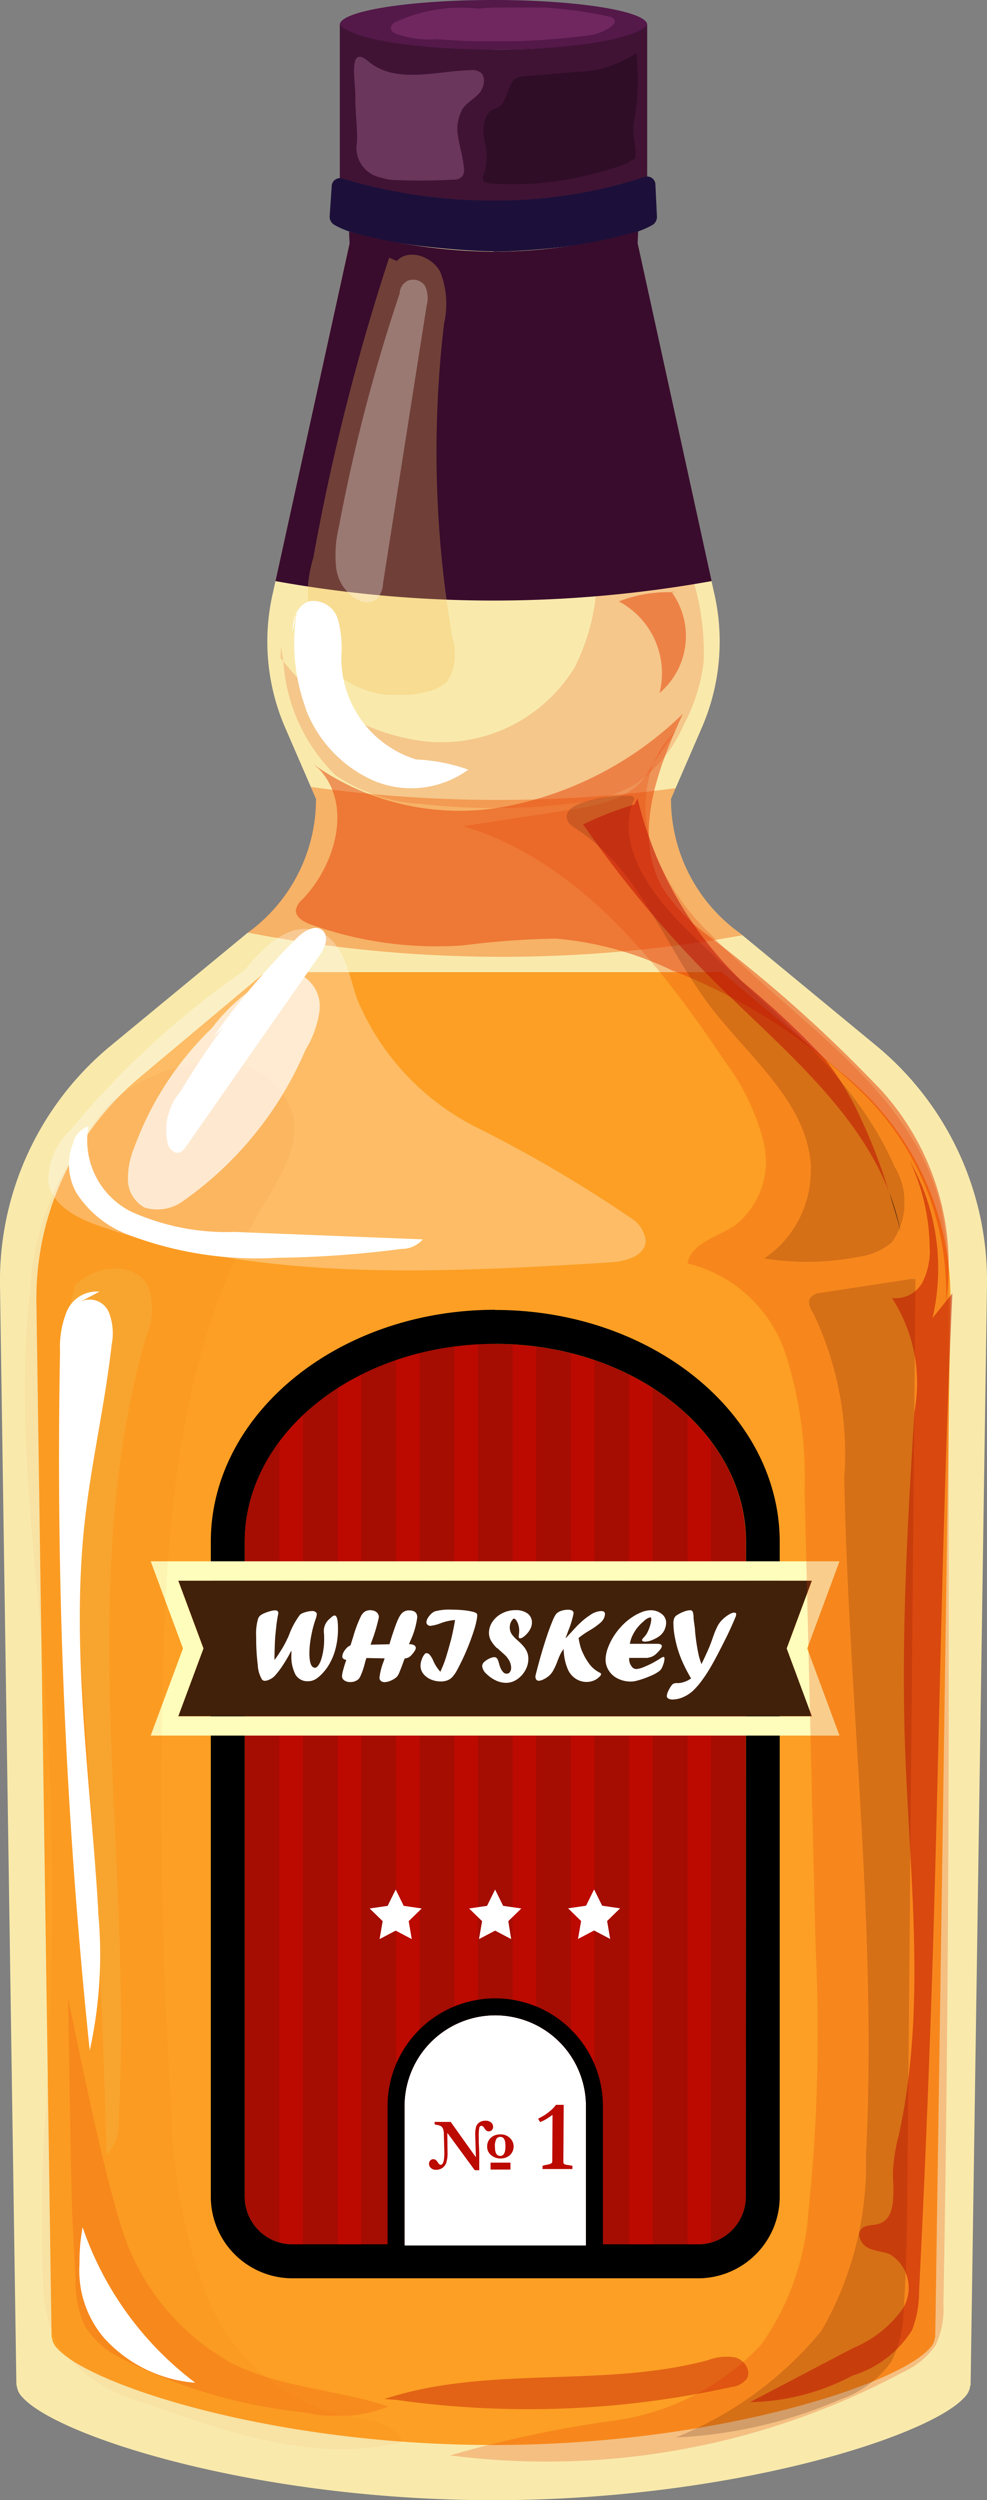<svg xmlns="http://www.w3.org/2000/svg" xmlns:xlink="http://www.w3.org/1999/xlink" width="29.127" height="73.708" viewBox="0 0 29.127 73.708">
  <rect x="0" y="0" width="29.127" height="73.708" fill="#808080" stroke="none"/>
  <defs>
    <clipPath id="clip-path">
      <rect id="Rectangle_1090" data-name="Rectangle 1090" width="6.608" height="0.993" transform="translate(11.534 28.261)" fill="none"/>
    </clipPath>
    <clipPath id="clip-path-2">
      <rect id="Rectangle_1091" data-name="Rectangle 1091" width="4.59" height="3.865" transform="translate(14.248 29.608)" fill="none"/>
    </clipPath>
    <clipPath id="clip-path-3">
      <rect id="Rectangle_1092" data-name="Rectangle 1092" width="14.599" height="5.01" transform="translate(7.312 51.238)" fill="none"/>
    </clipPath>
    <clipPath id="clip-path-4">
      <rect id="Rectangle_1093" data-name="Rectangle 1093" width="0.084" height="0.436" transform="translate(8.277 47.099)" fill="none"/>
    </clipPath>
    <clipPath id="clip-path-5">
      <rect id="Rectangle_1094" data-name="Rectangle 1094" width="12.42" height="16.466" transform="translate(8.361 35.397)" fill="none"/>
    </clipPath>
    <clipPath id="clip-path-6">
      <rect id="Rectangle_1095" data-name="Rectangle 1095" width="1.027" height="23.606" transform="translate(7.221 70.54)" fill="none"/>
    </clipPath>
    <clipPath id="clip-path-7">
      <rect id="Rectangle_1096" data-name="Rectangle 1096" width="1.027" height="25.247" transform="translate(8.941 68.958)" fill="none"/>
    </clipPath>
    <clipPath id="clip-path-8">
      <rect id="Rectangle_1097" data-name="Rectangle 1097" width="1.027" height="26.071" transform="translate(10.661 68.134)" fill="none"/>
    </clipPath>
    <clipPath id="clip-path-9">
      <rect id="Rectangle_1098" data-name="Rectangle 1098" width="1.027" height="26.465" transform="translate(12.382 67.74)" fill="none"/>
    </clipPath>
    <clipPath id="clip-path-10">
      <rect id="Rectangle_1099" data-name="Rectangle 1099" width="1.027" height="26.55" transform="translate(14.102 67.655)" fill="none"/>
    </clipPath>
    <clipPath id="clip-path-11">
      <rect id="Rectangle_1100" data-name="Rectangle 1100" width="1.027" height="26.465" transform="translate(15.822 67.74)" fill="none"/>
    </clipPath>
    <clipPath id="clip-path-12">
      <rect id="Rectangle_1101" data-name="Rectangle 1101" width="1.027" height="26.071" transform="translate(17.542 68.134)" fill="none"/>
    </clipPath>
    <clipPath id="clip-path-13">
      <rect id="Rectangle_1102" data-name="Rectangle 1102" width="1.027" height="25.246" transform="translate(19.263 68.959)" fill="none"/>
    </clipPath>
    <clipPath id="clip-path-14">
      <rect id="Rectangle_1103" data-name="Rectangle 1103" width="1.027" height="23.606" transform="translate(20.983 70.541)" fill="none"/>
    </clipPath>
    <clipPath id="clip-path-15">
      <rect id="Rectangle_1104" data-name="Rectangle 1104" width="4.332" height="12.975" transform="translate(9.087 35.548)" fill="none"/>
    </clipPath>
    <clipPath id="clip-path-16">
      <rect id="Rectangle_1105" data-name="Rectangle 1105" width="2.727" height="9.511" transform="translate(9.893 36.285)" fill="none"/>
    </clipPath>
    <clipPath id="clip-path-17">
      <rect id="Rectangle_1106" data-name="Rectangle 1106" width="19.309" height="17.37" transform="translate(8.732 49.085)" fill="none"/>
    </clipPath>
    <clipPath id="clip-path-18">
      <rect id="Rectangle_1107" data-name="Rectangle 1107" width="17.642" height="10.069" transform="translate(1.415 55.425)" fill="none"/>
    </clipPath>
    <clipPath id="clip-path-19">
      <rect id="Rectangle_1108" data-name="Rectangle 1108" width="11.161" height="40.929" transform="translate(0.732 59.32)" fill="none"/>
    </clipPath>
    <clipPath id="clip-path-20">
      <rect id="Rectangle_1109" data-name="Rectangle 1109" width="5.663" height="6.984" transform="translate(3.771 56.727)" fill="none"/>
    </clipPath>
    <clipPath id="clip-path-21">
      <rect id="Rectangle_1110" data-name="Rectangle 1110" width="0.113" height="0.295" transform="translate(2.192 65.667)" fill="none"/>
    </clipPath>
    <clipPath id="clip-path-22">
      <rect id="Rectangle_1111" data-name="Rectangle 1111" width="2.735" height="26.128" transform="translate(1.755 65.441)" fill="none"/>
    </clipPath>
    <clipPath id="clip-path-23">
      <rect id="Rectangle_1114" data-name="Rectangle 1114" width="14.72" height="51.013" transform="translate(13.281 49.606)" fill="none"/>
    </clipPath>
    <clipPath id="clip-path-24">
      <rect id="Rectangle_1112" data-name="Rectangle 1112" width="0.64" height="0.935" transform="translate(19.289 49.606)" fill="none"/>
    </clipPath>
    <clipPath id="clip-path-25">
      <rect id="Rectangle_1113" data-name="Rectangle 1113" width="14.72" height="50.077" transform="translate(13.281 50.541)" fill="none"/>
    </clipPath>
    <clipPath id="clip-path-26">
      <rect id="Rectangle_1115" data-name="Rectangle 1115" width="9.974" height="13.742" transform="translate(16.713 51.497)" fill="none"/>
    </clipPath>
    <clipPath id="clip-path-27">
      <rect id="Rectangle_1116" data-name="Rectangle 1116" width="7.076" height="34.155" transform="translate(19.939 65.747)" fill="none"/>
    </clipPath>
    <clipPath id="clip-path-28">
      <rect id="Rectangle_1117" data-name="Rectangle 1117" width="0.154" height="0.014" transform="translate(19.814 45.487)" fill="none"/>
    </clipPath>
    <clipPath id="clip-path-29">
      <rect id="Rectangle_1118" data-name="Rectangle 1118" width="1.98" height="2.973" transform="translate(18.262 45.499)" fill="none"/>
    </clipPath>
    <clipPath id="clip-path-30">
      <rect id="Rectangle_1119" data-name="Rectangle 1119" width="10.895" height="47.282" transform="translate(17.209 51.586)" fill="none"/>
    </clipPath>
    <clipPath id="clip-path-31">
      <rect id="Rectangle_1120" data-name="Rectangle 1120" width="9.456" height="12.304" transform="translate(2.01 86.954)" fill="none"/>
    </clipPath>
    <clipPath id="clip-path-32">
      <rect id="Rectangle_1121" data-name="Rectangle 1121" width="10.739" height="1.555" transform="translate(11.344 97.511)" fill="none"/>
    </clipPath>
  </defs>
  <g id="_1" data-name="1" transform="translate(0 -28.04)">
    <path id="Tracé_7053" data-name="Tracé 7053" d="M14.563,28.04c-2.505,0-4.536.328-4.536.732a.172.172,0,0,0,.06.113c.339.351,2.211.619,4.476.619s4.137-.268,4.476-.619a.172.172,0,0,0,.06-.113c0-.4-2.031-.732-4.536-.732" fill="#541849"/>
    <path id="Tracé_7054" data-name="Tracé 7054" d="M29.126,65.931a8.979,8.979,0,0,0-3.266-7.062l-4.023-3.317A4.867,4.867,0,0,1,19.8,51.593l.911-2.1a6.373,6.373,0,0,0,.351-4.027L18.815,35.205h-8.5L8.065,45.467a6.38,6.38,0,0,0,.351,4.027l.911,2.1a4.867,4.867,0,0,1-2.036,3.959L3.268,58.869A8.983,8.983,0,0,0,0,65.931l.484,32.43H.493a.577.577,0,0,0,.186.37c1.05,1.142,6.857,3.017,13.884,3.017S27.4,99.873,28.448,98.731a.579.579,0,0,0,.186-.37h.009Z" fill="#f9eaac"/>
    <path id="Tracé_7055" data-name="Tracé 7055" d="M28.05,66.459a8.487,8.487,0,0,0-3.025-6.637L21.3,56.7H7.827L4.1,59.822a8.487,8.487,0,0,0-3.025,6.637l.447,30.479h.008a.544.544,0,0,0,.172.348c.973,1.073,6.351,2.836,12.86,2.836s11.886-1.763,12.859-2.836a.544.544,0,0,0,.172-.348H27.6Z" fill="#fc9f24"/>
    <path id="Tracé_7056" data-name="Tracé 7056" d="M14.563,29.5c-2.3,0-4.192-.307-4.535-.733v5.188c.343.425,2.239.751,4.535.751s4.193-.326,4.536-.751V28.771c-.343.426-2.24.733-4.536.733" fill="#401335"/>
    <path id="Tracé_7057" data-name="Tracé 7057" d="M14.564,35.458c.946,0,3.658-.188,4.7-.791a.282.282,0,0,0,.122-.26l-.044-.907a.244.244,0,0,0-.314-.246,14.05,14.05,0,0,1-4.332.7h-.256a15.388,15.388,0,0,1-4.345-.654.245.245,0,0,0-.307.243l-.058.852a.277.277,0,0,0,.108.255c.882.567,3.79.8,4.73.8" fill="#1c103a"/>
    <g id="Groupe_4414" data-name="Groupe 4414" opacity="0.8">
      <g id="Groupe_4413" data-name="Groupe 4413">
        <g id="Groupe_4412" data-name="Groupe 4412" clip-path="url(#clip-path)">
          <path id="Tracé_7058" data-name="Tracé 7058" d="M18.03,28.541a12.486,12.486,0,0,0-3.919-.246,4.609,4.609,0,0,0-2.449.4.218.218,0,0,0-.128.171c0,.086.079.139.148.17a2.963,2.963,0,0,0,1.213.159,21.406,21.406,0,0,0,4.536-.119,1.438,1.438,0,0,0,.6-.249c.25-.2,0-.283,0-.283" fill="#772a65"/>
        </g>
      </g>
    </g>
    <path id="Tracé_7059" data-name="Tracé 7059" d="M14.134,30.8c.145-.163.217-.471.058-.616a.43.43,0,0,0-.311-.075c-1.007.021-2.194.423-3.01-.26-.614-.514-.376.578-.385,1.034s.071.907.048,1.362a.885.885,0,0,0,.7,1.027,1.44,1.44,0,0,0,.492.078c.553.021,1.108.016,1.662-.015a.31.31,0,0,0,.265-.109.4.4,0,0,0,.037-.244c-.026-.3-.12-.585-.165-.881a1.218,1.218,0,0,1,.133-.862c.128-.181.327-.276.473-.439" fill="#6b365b"/>
    <g id="Groupe_4417" data-name="Groupe 4417" opacity="0.3">
      <g id="Groupe_4416" data-name="Groupe 4416">
        <g id="Groupe_4415" data-name="Groupe 4415" clip-path="url(#clip-path-2)">
          <path id="Tracé_7060" data-name="Tracé 7060" d="M18.778,29.608a4.278,4.278,0,0,1-.969.446,4.026,4.026,0,0,1-.724.1l-1.611.134a.562.562,0,0,0-.238.056c-.272.154-.25.663-.511.841-.066.045-.143.062-.211.1-.242.15-.273.537-.228.851a1.913,1.913,0,0,1,.025.937c-.034.091-.087.191-.052.28s.165.092.264.1a9.268,9.268,0,0,0,2.706-.22,10.138,10.138,0,0,0,1.25-.363.189.189,0,0,0,.085-.057c.025-.034.185-.072.19-.117.032-.33-.089-.669-.056-1a7.01,7.01,0,0,0,.08-2.095" fill="#0b0108"/>
        </g>
      </g>
    </g>
    <g id="Groupe_4420" data-name="Groupe 4420" opacity="0.4">
      <g id="Groupe_4419" data-name="Groupe 4419">
        <g id="Groupe_4418" data-name="Groupe 4418" clip-path="url(#clip-path-3)">
          <path id="Tracé_7061" data-name="Tracé 7061" d="M21.91,55.613l-.074-.061A4.869,4.869,0,0,1,19.8,51.593l.137-.317a39.841,39.841,0,0,1-10.765-.037l.154.354a4.867,4.867,0,0,1-2.015,3.942,39.709,39.709,0,0,0,7.5.713,39.994,39.994,0,0,0,7.1-.635" fill="#f26001"/>
        </g>
      </g>
    </g>
    <g id="Groupe_4423" data-name="Groupe 4423" opacity="0.2">
      <g id="Groupe_4422" data-name="Groupe 4422">
        <g id="Groupe_4421" data-name="Groupe 4421" clip-path="url(#clip-path-4)">
          <path id="Tracé_7062" data-name="Tracé 7062" d="M8.277,47.437c.027.034.057.064.084.1-.024-.146-.048-.292-.07-.436Z" fill="#e63e03"/>
        </g>
      </g>
    </g>
    <g id="Groupe_4426" data-name="Groupe 4426" opacity="0.2">
      <g id="Groupe_4425" data-name="Groupe 4425">
        <g id="Groupe_4424" data-name="Groupe 4424" clip-path="url(#clip-path-5)">
          <path id="Tracé_7063" data-name="Tracé 7063" d="M20.494,45.273l-2.139-9.415a.443.443,0,0,0-.593-.446l-2.854.4a14.208,14.208,0,0,1,2.71,9.263,6.188,6.188,0,0,1-.666,2.651,4.614,4.614,0,0,1-4.343,2.178,6.254,6.254,0,0,1-4.248-2.371A5.165,5.165,0,0,0,9.894,50.89a4.941,4.941,0,0,0,2.549.851,18.991,18.991,0,0,0,4.355-.007,4.663,4.663,0,0,0,1.937-.559A4.212,4.212,0,0,0,20.184,49.4a5.334,5.334,0,0,0,.579-1.825,7.249,7.249,0,0,0-.269-2.3" fill="#e63e03"/>
        </g>
      </g>
    </g>
    <path id="Tracé_7064" data-name="Tracé 7064" d="M21,45.168l-2.183-9.963.015-.345a15.786,15.786,0,0,1-4.266.6,17.12,17.12,0,0,1-4.265-.591l.015.339L8.129,45.172a36.409,36.409,0,0,0,12.868,0" fill="#390c2d"/>
    <path id="Tracé_7065" data-name="Tracé 7065" d="M14.615,67.655c-4.077,0-7.395,2.62-7.395,5.84V92.8a1.408,1.408,0,0,0,1.407,1.406H20.6A1.408,1.408,0,0,0,22.01,92.8V73.5c0-3.22-3.318-5.84-7.4-5.84" fill="#bc0a01"/>
    <path id="Tracé_7066" data-name="Tracé 7066" d="M14.615,66.654c-4.628,0-8.394,3.069-8.394,6.841V92.8a2.409,2.409,0,0,0,2.406,2.407H20.6A2.41,2.41,0,0,0,23.01,92.8V73.5c0-3.772-3.766-6.841-8.4-6.841M22.01,92.8A1.408,1.408,0,0,1,20.6,94.205H8.627A1.408,1.408,0,0,1,7.221,92.8V73.5c0-3.22,3.317-5.841,7.394-5.841s7.4,2.621,7.4,5.841Z"/>
    <g id="Groupe_4429" data-name="Groupe 4429" opacity="0.2">
      <g id="Groupe_4428" data-name="Groupe 4428">
        <g id="Groupe_4427" data-name="Groupe 4427" clip-path="url(#clip-path-6)">
          <path id="Tracé_7067" data-name="Tracé 7067" d="M7.221,73.5V92.8a1.4,1.4,0,0,0,1.027,1.348V70.54A4.916,4.916,0,0,0,7.221,73.5" fill="#491507"/>
        </g>
      </g>
    </g>
    <g id="Groupe_4432" data-name="Groupe 4432" opacity="0.2">
      <g id="Groupe_4431" data-name="Groupe 4431">
        <g id="Groupe_4430" data-name="Groupe 4430" clip-path="url(#clip-path-7)">
          <path id="Tracé_7068" data-name="Tracé 7068" d="M8.941,94.205H9.968V68.958a6.985,6.985,0,0,0-1.027.8Z" fill="#491507"/>
        </g>
      </g>
    </g>
    <g id="Groupe_4435" data-name="Groupe 4435" opacity="0.2">
      <g id="Groupe_4434" data-name="Groupe 4434">
        <g id="Groupe_4433" data-name="Groupe 4433" clip-path="url(#clip-path-8)">
          <path id="Tracé_7069" data-name="Tracé 7069" d="M10.661,94.205h1.027V68.134a8.259,8.259,0,0,0-1.027.434Z" fill="#491507"/>
        </g>
      </g>
    </g>
    <g id="Groupe_4438" data-name="Groupe 4438" opacity="0.2">
      <g id="Groupe_4437" data-name="Groupe 4437">
        <g id="Groupe_4436" data-name="Groupe 4436" clip-path="url(#clip-path-9)">
          <path id="Tracé_7070" data-name="Tracé 7070" d="M12.382,94.205h1.027V67.74a8.743,8.743,0,0,0-1.027.189Z" fill="#491507"/>
        </g>
      </g>
    </g>
    <g id="Groupe_4441" data-name="Groupe 4441" opacity="0.2">
      <g id="Groupe_4440" data-name="Groupe 4440">
        <g id="Groupe_4439" data-name="Groupe 4439" clip-path="url(#clip-path-10)">
          <path id="Tracé_7071" data-name="Tracé 7071" d="M14.1,67.675v26.53h1.027V67.675c-.17-.009-.34-.021-.514-.021s-.343.012-.513.021" fill="#491507"/>
        </g>
      </g>
    </g>
    <g id="Groupe_4444" data-name="Groupe 4444" opacity="0.2">
      <g id="Groupe_4443" data-name="Groupe 4443">
        <g id="Groupe_4442" data-name="Groupe 4442" clip-path="url(#clip-path-11)">
          <path id="Tracé_7072" data-name="Tracé 7072" d="M15.822,67.74V94.205h1.027V67.929a9.176,9.176,0,0,0-1.027-.189" fill="#491507"/>
        </g>
      </g>
    </g>
    <g id="Groupe_4447" data-name="Groupe 4447" opacity="0.2">
      <g id="Groupe_4446" data-name="Groupe 4446">
        <g id="Groupe_4445" data-name="Groupe 4445" clip-path="url(#clip-path-12)">
          <path id="Tracé_7073" data-name="Tracé 7073" d="M17.542,94.205h1.027V68.568a8.259,8.259,0,0,0-1.027-.434Z" fill="#491507"/>
        </g>
      </g>
    </g>
    <g id="Groupe_4450" data-name="Groupe 4450" opacity="0.2">
      <g id="Groupe_4449" data-name="Groupe 4449">
        <g id="Groupe_4448" data-name="Groupe 4448" clip-path="url(#clip-path-13)">
          <path id="Tracé_7074" data-name="Tracé 7074" d="M19.263,94.205H20.29V69.757a6.913,6.913,0,0,0-1.027-.8Z" fill="#491507"/>
        </g>
      </g>
    </g>
    <g id="Groupe_4453" data-name="Groupe 4453" opacity="0.2">
      <g id="Groupe_4452" data-name="Groupe 4452">
        <g id="Groupe_4451" data-name="Groupe 4451" clip-path="url(#clip-path-14)">
          <path id="Tracé_7075" data-name="Tracé 7075" d="M20.983,70.541V94.147A1.4,1.4,0,0,0,22.01,92.8V73.5a4.915,4.915,0,0,0-1.027-2.954" fill="#491507"/>
        </g>
      </g>
    </g>
    <path id="Tracé_7076" data-name="Tracé 7076" d="M23.961,74.635H5.26l.744,2-.744,2h18.7l-.743-2Z" fill="#42210b"/>
    <path id="Tracé_7077" data-name="Tracé 7077" d="M24.774,74.069H4.447L5.4,76.638l-.953,2.569H24.774l-.952-2.569ZM5.26,78.641l.743-2-.743-2h18.7l-.743,2,.743,2Z" fill="#fffdbb"/>
    <path id="Tracé_7078" data-name="Tracé 7078" d="M8.6,76.709H8.594a4.389,4.389,0,0,1-.243.418,2.527,2.527,0,0,1-.254.332.544.544,0,0,1-.14.094.358.358,0,0,1-.145.04.11.11,0,0,1-.04-.01.1.1,0,0,1-.04-.028.923.923,0,0,1-.125-.429,6.409,6.409,0,0,1-.047-.839,1.551,1.551,0,0,1,.059-.533.244.244,0,0,1,.07-.093.552.552,0,0,1,.135-.071,1.26,1.26,0,0,1,.164-.054.581.581,0,0,1,.133-.021.1.1,0,0,1,.067.021.074.074,0,0,1,.025.06.2.2,0,0,1-.006.041,3.672,3.672,0,0,0-.059.4q-.019.169-.027.276c-.005.071-.01.168-.014.29s-.007.244-.008.363l.007.006c.045-.059.094-.129.145-.211l.054-.085c.017-.026.036-.057.056-.093.047-.083.088-.164.125-.243a1.181,1.181,0,0,0,.048-.11,2.311,2.311,0,0,1,.321-.588.421.421,0,0,1,.156-.072.709.709,0,0,1,.2-.035.16.16,0,0,1,.1.027.082.082,0,0,1,.038.071.588.588,0,0,1-.041.157,3.4,3.4,0,0,0-.128.5,2.742,2.742,0,0,0-.05.484c0,.289.056.433.168.433.033,0,.065-.024.1-.073a.71.71,0,0,0,.085-.185,1.68,1.68,0,0,0,.059-.262,1.937,1.937,0,0,0,.024-.307c0-.063,0-.138-.009-.224,0-.023,0-.045,0-.065a.472.472,0,0,1,.184-.337c.059-.058.1-.087.133-.087.07,0,.1.132.1.395a2.311,2.311,0,0,1-.061.538,1.809,1.809,0,0,1-.209.524,1.457,1.457,0,0,1-.166.224,1.108,1.108,0,0,1-.191.174.443.443,0,0,1-.255.083.41.41,0,0,1-.371-.193,1.159,1.159,0,0,1-.121-.6Z" fill="#fff"/>
    <path id="Tracé_7079" data-name="Tracé 7079" d="M10.812,76.92l-.031.1c-.005.023-.013.052-.024.09a1.97,1.97,0,0,1-.136.377.545.545,0,0,1-.039.053.343.343,0,0,1-.24.089.3.3,0,0,1-.181-.049.151.151,0,0,1-.068-.127.9.9,0,0,1,.04-.2,2.883,2.883,0,0,1,.088-.276c-.079-.015-.119-.049-.119-.1a.273.273,0,0,1,.037-.127.51.51,0,0,1,.094-.127.264.264,0,0,1,.109-.073c.015-.044.044-.135.087-.275a3.644,3.644,0,0,1,.233-.609.984.984,0,0,1,.063-.081.284.284,0,0,1,.2-.074.338.338,0,0,1,.135.026.217.217,0,0,1,.089.073.189.189,0,0,1,.031.109,4.907,4.907,0,0,1-.217.728l-.01.031a.319.319,0,0,1-.013.037l-.006.012.56-.012.028-.1q.047-.154.1-.306c.034-.1.064-.182.089-.243a1.378,1.378,0,0,1,.075-.162.5.5,0,0,1,.071-.1.283.283,0,0,1,.219-.087c.158,0,.237.068.237.205a2.344,2.344,0,0,1-.207.7c-.02.05-.032.081-.037.092l.011,0h.011a.247.247,0,0,1,.131.03.089.089,0,0,1,.048.079.2.2,0,0,1-.041.1.763.763,0,0,1-.087.111.406.406,0,0,1-.079.067.473.473,0,0,1-.124.035l-.006.025c-.007.015-.018.043-.032.083-.022.059-.043.118-.066.177s-.04.1-.055.138a.568.568,0,0,1-.044.083.268.268,0,0,1-.059.062.654.654,0,0,1-.167.092.455.455,0,0,1-.157.035.162.162,0,0,1-.112-.035.12.12,0,0,1-.042-.1,1.916,1.916,0,0,1,.114-.455c.019-.05.031-.087.038-.11Z" fill="#fff"/>
    <path id="Tracé_7080" data-name="Tracé 7080" d="M13.426,75.8h-.012a1.576,1.576,0,0,0-.424.1,1.215,1.215,0,0,1-.289.072.12.12,0,0,1-.083-.032.1.1,0,0,1-.035-.075.317.317,0,0,1,.083-.18.415.415,0,0,1,.166-.14,1.651,1.651,0,0,1,.517-.05q.156,0,.315.015a1.839,1.839,0,0,1,.266.042.326.326,0,0,1,.138.055.1.1,0,0,1,.015.065,1.038,1.038,0,0,1-.025.167c-.017.079-.036.156-.059.228a6.885,6.885,0,0,1-.508,1.205,1.036,1.036,0,0,1-.141.207.39.39,0,0,1-.148.1.54.54,0,0,1-.194.032.728.728,0,0,1-.3-.062.546.546,0,0,1-.218-.167.38.38,0,0,1-.08-.232.549.549,0,0,1,.037-.189.494.494,0,0,1,.085-.155.065.065,0,0,1,.053-.029.126.126,0,0,1,.094.047.64.64,0,0,1,.1.161,1.17,1.17,0,0,0,.17.287c.007.009.023.027.047.053.047-.106.084-.194.11-.262s.056-.16.089-.274c.023-.073.063-.214.119-.423q.065-.263.115-.566" fill="#fff"/>
    <path id="Tracé_7081" data-name="Tracé 7081" d="M14.667,76.631a1.035,1.035,0,0,1-.184-.235.472.472,0,0,1-.053-.219.572.572,0,0,1,.107-.331.741.741,0,0,1,.287-.246.842.842,0,0,1,.387-.091.58.58,0,0,1,.36.1.327.327,0,0,1,.126.275.4.4,0,0,1-.046.176.625.625,0,0,1-.126.17.5.5,0,0,1-.1.083.157.157,0,0,1-.079.028c-.026,0-.039-.02-.039-.061l.006-.047a1.036,1.036,0,0,0,.009-.128.546.546,0,0,0-.024-.158.437.437,0,0,0-.06-.134c-.025-.036-.048-.054-.071-.054s-.024.009-.038.026a.31.31,0,0,0-.064.106.349.349,0,0,0-.022.118.365.365,0,0,0,.087.246,1.217,1.217,0,0,0,.13.133,1.885,1.885,0,0,1,.2.2.627.627,0,0,1,.1.172.52.52,0,0,1,.032.186.684.684,0,0,1-.093.341.752.752,0,0,1-.245.265.565.565,0,0,1-.315.1.717.717,0,0,1-.3-.067.993.993,0,0,1-.276-.191.363.363,0,0,1-.134-.234.176.176,0,0,1,.059-.122.538.538,0,0,1,.15-.1.353.353,0,0,1,.149-.043.1.1,0,0,1,.06.018.143.143,0,0,1,.043.059.679.679,0,0,1,.037.113.952.952,0,0,0,.053.151.429.429,0,0,0,.069.1.132.132,0,0,0,.1.046.113.113,0,0,0,.1-.048.221.221,0,0,0,.035-.131.448.448,0,0,0-.093-.262.435.435,0,0,0-.06-.078c-.021-.023-.068-.067-.141-.131-.023-.019-.058-.051-.107-.1" fill="#fff"/>
    <path id="Tracé_7082" data-name="Tracé 7082" d="M16.729,76.3l.308-.333c.085-.082.151-.143.2-.183a2.026,2.026,0,0,1,.173-.126.608.608,0,0,1,.33-.122c.074,0,.112.028.112.084a.3.3,0,0,1-.03.127.426.426,0,0,1-.083.116,2.13,2.13,0,0,1-.355.252,2.79,2.79,0,0,0-.31.214c.012.075.026.143.041.2a1.159,1.159,0,0,0,.049.159c.018.046.044.1.077.167a1.61,1.61,0,0,0,.122.2.859.859,0,0,0,.326.292c.034.016.05.031.05.044a.119.119,0,0,1-.053.083.457.457,0,0,1-.17.113.544.544,0,0,1-.2.039.588.588,0,0,1-.333-.1.619.619,0,0,1-.226-.274,1.534,1.534,0,0,1-.117-.484.717.717,0,0,1-.006-.108h-.006a1.153,1.153,0,0,0-.09.145c-.018.037-.047.1-.085.2a1.862,1.862,0,0,1-.127.283.584.584,0,0,1-.131.162.711.711,0,0,1-.156.1.346.346,0,0,1-.141.041.088.088,0,0,1-.068-.031.108.108,0,0,1-.028-.075.231.231,0,0,1,0-.043c.048-.191.1-.386.156-.582s.114-.383.172-.558.113-.323.163-.444a1.085,1.085,0,0,1,.116-.233.348.348,0,0,1,.144-.092.584.584,0,0,1,.2-.035.258.258,0,0,1,.133.025.09.09,0,0,1,.04.083,2.827,2.827,0,0,1-.161.523c-.007.022-.019.055-.036.1s-.029.078-.035.1l.006.007Z" fill="#fff"/>
    <path id="Tracé_7083" data-name="Tracé 7083" d="M19.122,76.917l-.555,0v.038a.336.336,0,0,0,.064.2.175.175,0,0,0,.141.091A.708.708,0,0,0,19,77.186a2.609,2.609,0,0,0,.342-.166l.053-.031a.86.86,0,0,0,.074-.046.336.336,0,0,1,.112-.056c.019,0,.028.016.028.05a.468.468,0,0,1-.02.124.87.87,0,0,1-.05.135.3.3,0,0,1-.061.092,1.127,1.127,0,0,1-.3.168,2.529,2.529,0,0,1-.425.143.678.678,0,0,1-.134.015.851.851,0,0,1-.38-.084.641.641,0,0,1-.268-.232.593.593,0,0,1-.1-.328,1.024,1.024,0,0,1,.062-.328,1.816,1.816,0,0,1,.175-.358,1.98,1.98,0,0,1,.255-.324,1.666,1.666,0,0,1,.274-.231,1.445,1.445,0,0,1,.3-.161.742.742,0,0,1,.264-.056.507.507,0,0,1,.323.107.322.322,0,0,1,.134.259.5.5,0,0,1-.024.146.465.465,0,0,1-.066.138.5.5,0,0,1-.126.125.965.965,0,0,1-.188.1.611.611,0,0,1-.216.05c-.06,0-.089-.015-.089-.044s.016-.044.05-.081a.568.568,0,0,0,.1-.134,1.171,1.171,0,0,0,.085-.211.717.717,0,0,0,.036-.19c0-.037-.011-.056-.033-.056a.419.419,0,0,0-.192.117,1.289,1.289,0,0,0-.219.231,1.219,1.219,0,0,0-.124.217.871.871,0,0,0-.065.216h.811c.09,0,.133.023.133.068s-.049.112-.148.208a.426.426,0,0,1-.27.134" fill="#fff"/>
    <path id="Tracé_7084" data-name="Tracé 7084" d="M20.486,75.891,20.5,76a.623.623,0,0,1,.009.094,5.625,5.625,0,0,0,.11.743,2.454,2.454,0,0,0,.081.264c.042-.085.086-.176.13-.273.017-.037.032-.071.046-.1l.028-.065.028-.065c.021-.051.056-.14.1-.268.03-.085.05-.141.061-.168s.032-.075.063-.142a.751.751,0,0,1,.152-.221.952.952,0,0,1,.125-.108.827.827,0,0,1,.132-.081.262.262,0,0,1,.1-.028c.04,0,.06.015.06.047a.289.289,0,0,1-.032.111q-.084.207-.229.51c-.1.2-.2.4-.3.589s-.186.343-.256.453c-.057.094-.113.179-.17.255a2.2,2.2,0,0,1-.29.341,1.058,1.058,0,0,1-.292.188.828.828,0,0,1-.306.068.248.248,0,0,1-.124-.027.086.086,0,0,1-.048-.078.444.444,0,0,1,.054-.168.779.779,0,0,1,.112-.175.2.2,0,0,1,.137-.036.574.574,0,0,0,.184-.026.692.692,0,0,0,.106-.04,1,1,0,0,0,.124-.071c-.078-.133-.145-.257-.2-.372a3.465,3.465,0,0,1-.144-.341,3.2,3.2,0,0,1-.128-.467,2.275,2.275,0,0,1-.05-.435.406.406,0,0,1,.025-.163.2.2,0,0,1,.085-.092.949.949,0,0,1,.2-.1.548.548,0,0,1,.179-.041.079.079,0,0,1,.08.043.514.514,0,0,1,.025.177c.005.066.011.117.017.154" fill="#fff"/>
    <path id="Tracé_7085" data-name="Tracé 7085" d="M14.615,87.454h0a2.678,2.678,0,0,0-2.677,2.677V94.24h5.354V90.131a2.678,2.678,0,0,0-2.677-2.677" fill="#fff"/>
    <path id="Tracé_7086" data-name="Tracé 7086" d="M11.438,90.131V94.74h6.354V90.131a3.177,3.177,0,0,0-6.354,0m5.854,4.109H11.938V90.131a2.677,2.677,0,0,1,5.354,0Z"/>
    <path id="Tracé_7087" data-name="Tracé 7087" d="M14.142,92.021l-.123,0L14,92.007l-.787-1.073-.012-.009.006.572a.9.9,0,0,1-.039.309.323.323,0,0,1-.118.151.354.354,0,0,1-.2.052.2.2,0,0,1-.129-.05.162.162,0,0,1-.06-.128.127.127,0,0,1,.039-.1.125.125,0,0,1,.089-.036.135.135,0,0,1,.058.015.219.219,0,0,1,.07.076c.033.05.061.075.087.075.073,0,.109-.121.109-.362l-.005-.163-.01-.386a.387.387,0,0,0-.029-.16A.163.163,0,0,0,13,90.715a.713.713,0,0,0-.174-.043l0-.076h.132l.057,0,.123,0,.091,0H13.3l.743,1.042-.019-.667a.771.771,0,0,1,.026-.231.245.245,0,0,1,.1-.131.309.309,0,0,1,.176-.048.247.247,0,0,1,.165.051.159.159,0,0,1,.061.127.131.131,0,0,1-.038.1.129.129,0,0,1-.09.036.123.123,0,0,1-.057-.014.2.2,0,0,1-.07-.077c-.033-.049-.061-.073-.084-.073a.067.067,0,0,0-.065.044,1.144,1.144,0,0,0-.019.289c0,.056,0,.108,0,.157.009.164.014.285.014.362l0,.175v.039l0,.079,0,.061,0,.07c0,.011,0,.025,0,.041m.625-.353a.418.418,0,0,1-.276-.1.311.311,0,0,1-.115-.253.335.335,0,0,1,.107-.257.4.4,0,0,1,.283-.1.372.372,0,0,1,.285.111.33.33,0,0,1,.105.226.35.35,0,0,1-.107.272.4.4,0,0,1-.282.1m-.285.123s.563,0,.581,0c0,.034,0,.151,0,.151s0,.025,0,.053h-.587v-.048c0-.018,0-.139,0-.139l0-.019m.285-.757a.138.138,0,0,0-.11.053.446.446,0,0,0-.045.253c0,.17.052.255.157.255s.152-.1.152-.29-.051-.271-.154-.271" fill="#bc0a01"/>
    <path id="Tracé_7088" data-name="Tracé 7088" d="M16.4,90.093h.235c0,.031-.01,1.68-.01,1.68a.084.084,0,0,0,.02.062.248.248,0,0,0,.109.031l.138.024a.124.124,0,0,1,0,.027q0,.017,0,.069s-.852,0-.882,0c0-.021,0-.037,0-.049s0-.026,0-.047c.039-.011.083-.022.134-.032a.355.355,0,0,0,.13-.043.072.072,0,0,0,.024-.055s.008-1.324.007-1.371a2.5,2.5,0,0,1-.234.153c-.01.006-.053.026-.13.059a.531.531,0,0,1-.059-.1c.1-.053.171-.092.208-.117a2.09,2.09,0,0,0,.2-.158,1.23,1.23,0,0,0,.114-.129" fill="#bc0a01"/>
    <path id="Tracé_7089" data-name="Tracé 7089" d="M14.848,84.227l-.237-.481-.238.481-.53.077.384.374-.091.529.475-.25.474.25L15,84.678l.384-.374Z" fill="#fff"/>
    <path id="Tracé_7090" data-name="Tracé 7090" d="M18.3,84.3l-.53-.077-.238-.481-.237.481-.53.077.384.374-.091.529.474-.25.475.25-.091-.529Z" fill="#fff"/>
    <path id="Tracé_7091" data-name="Tracé 7091" d="M11.914,84.227l-.237-.481-.237.481-.531.077.384.374-.091.529.475-.25.474.25-.09-.529.384-.374Z" fill="#fff"/>
    <g id="Groupe_4456" data-name="Groupe 4456" opacity="0.3">
      <g id="Groupe_4455" data-name="Groupe 4455">
        <g id="Groupe_4454" data-name="Groupe 4454" clip-path="url(#clip-path-15)">
          <path id="Tracé_7092" data-name="Tracé 7092" d="M13.354,46.851a32.077,32.077,0,0,1-.249-9.275,2.584,2.584,0,0,0-.113-1.52c-.241-.457-.934-.7-1.283-.321l-.224-.1a66.28,66.28,0,0,0-2.24,8.855A4.055,4.055,0,0,0,9.5,47.482a2.927,2.927,0,0,0,3,.971,1.255,1.255,0,0,0,.694-.32,1.491,1.491,0,0,0,.161-1.282" fill="#f1bd51"/>
        </g>
      </g>
    </g>
    <g id="Groupe_4459" data-name="Groupe 4459" opacity="0.3">
      <g id="Groupe_4458" data-name="Groupe 4458">
        <g id="Groupe_4457" data-name="Groupe 4457" clip-path="url(#clip-path-16)">
          <path id="Tracé_7093" data-name="Tracé 7093" d="M12.547,36.475a.426.426,0,0,0-.516-.158.4.4,0,0,0-.152.133l.011-.055c-.008.024-.015.048-.023.072a.422.422,0,0,0-.073.227A51.164,51.164,0,0,0,10,43.58a3.459,3.459,0,0,0-.078,1.206,1.237,1.237,0,0,0,.667.954.517.517,0,0,0,.514-.025.709.709,0,0,0,.2-.475l1.287-8.193a.828.828,0,0,0-.046-.572" fill="#fff"/>
        </g>
      </g>
    </g>
    <g id="Groupe_4462" data-name="Groupe 4462" opacity="0.5">
      <g id="Groupe_4461" data-name="Groupe 4461">
        <g id="Groupe_4460" data-name="Groupe 4460" clip-path="url(#clip-path-17)">
          <path id="Tracé_7094" data-name="Tracé 7094" d="M25.913,60.085a41.283,41.283,0,0,0-5.172-4.58,5.209,5.209,0,0,1-1.173-1.267c-.914-1.553-.17-3.517.584-5.154a10.289,10.289,0,0,1-5.224,2.732,7.466,7.466,0,0,1-5.682-1.245l.17.144c.986,1.033.5,2.814-.491,3.839a.545.545,0,0,0-.192.309c-.017.218.225.355.43.429a11.048,11.048,0,0,0,4.509.619,24.307,24.307,0,0,1,2.729-.2,9.867,9.867,0,0,1,3.421.933A16.62,16.62,0,0,1,25.5,60.305a8.253,8.253,0,0,1,2.416,6.15,7.669,7.669,0,0,0-2-6.37" fill="#e63e03"/>
        </g>
      </g>
    </g>
    <g id="Groupe_4465" data-name="Groupe 4465" opacity="0.3">
      <g id="Groupe_4464" data-name="Groupe 4464">
        <g id="Groupe_4463" data-name="Groupe 4463" clip-path="url(#clip-path-18)">
          <path id="Tracé_7095" data-name="Tracé 7095" d="M18.624,63.954a38.754,38.754,0,0,0-4.562-2.678,7.434,7.434,0,0,1-3.527-3.793c-.246-.75-.4-1.689-1.134-1.98-.82-.326-1.626.434-2.175,1.138a25.623,25.623,0,0,0-5.158,4.727,2.018,2.018,0,0,0-.634,1.559c.129.667.845,1.025,1.486,1.25C7.71,65.853,12.934,65.566,18,65.258c.452-.027,1.038-.182,1.057-.635a.9.9,0,0,0-.433-.669" fill="#fff"/>
        </g>
      </g>
    </g>
    <g id="Groupe_4468" data-name="Groupe 4468" opacity="0.05">
      <g id="Groupe_4467" data-name="Groupe 4467">
        <g id="Groupe_4466" data-name="Groupe 4466" clip-path="url(#clip-path-19)">
          <path id="Tracé_7096" data-name="Tracé 7096" d="M10.1,99.247a5.855,5.855,0,0,1-4.011-3.552,15.994,15.994,0,0,1-1.034-5.447q-.424-6.531-.245-13.082c.129-4.668.545-9.524,2.929-13.54.508-.857,1.127-1.8.888-2.768a2.249,2.249,0,0,0-2.1-1.533,5.043,5.043,0,0,0-2.64.77,3.35,3.35,0,0,0-1.358,1.5A8.16,8.16,0,0,0,.889,66.049c-.457,4.022.2,8.075.479,12.113a100.7,100.7,0,0,1-.014,11.961,45.3,45.3,0,0,0-.08,5.249,4.129,4.129,0,0,0,.426,1.8,4.622,4.622,0,0,0,2.619,1.72c2.438.884,5.062,1.78,7.574,1.134-.307-.606-1.127-.655-1.8-.782" fill="#e63e03"/>
        </g>
      </g>
    </g>
    <g id="Groupe_4471" data-name="Groupe 4471" opacity="0.7">
      <g id="Groupe_4470" data-name="Groupe 4470">
        <g id="Groupe_4469" data-name="Groupe 4469" clip-path="url(#clip-path-20)">
          <path id="Tracé_7097" data-name="Tracé 7097" d="M8.91,56.8a1.378,1.378,0,0,0-1.267.254,5.612,5.612,0,0,0-1.39,1.295,9.354,9.354,0,0,0-2.3,3.546,2.32,2.32,0,0,0-.177.952.945.945,0,0,0,.489.792,1.291,1.291,0,0,0,1.151-.2,10.479,10.479,0,0,0,3.6-4.449,2.992,2.992,0,0,0,.414-1.153A1.046,1.046,0,0,0,8.91,56.8" fill="#fff"/>
        </g>
      </g>
    </g>
    <g id="Groupe_4474" data-name="Groupe 4474" opacity="0.3">
      <g id="Groupe_4473" data-name="Groupe 4473">
        <g id="Groupe_4472" data-name="Groupe 4472" clip-path="url(#clip-path-21)">
          <path id="Tracé_7098" data-name="Tracé 7098" d="M2.192,65.963c.006-.007.015-.012.022-.019.031-.092.055-.186.091-.277Z" fill="#f1bd51"/>
        </g>
      </g>
    </g>
    <g id="Groupe_4477" data-name="Groupe 4477" opacity="0.3">
      <g id="Groupe_4476" data-name="Groupe 4476">
        <g id="Groupe_4475" data-name="Groupe 4475" clip-path="url(#clip-path-22)">
          <path id="Tracé_7099" data-name="Tracé 7099" d="M4.368,65.957c-.39-.745-1.573-.624-2.154-.014a14.383,14.383,0,0,0-.268,6.08q.948,9.747,1.2,19.546a1.331,1.331,0,0,0,.353-1c.436-7.73-1.334-15.683.811-23.121a2.039,2.039,0,0,0,.058-1.49" fill="#f1bd51"/>
        </g>
      </g>
    </g>
    <g id="Groupe_4486" data-name="Groupe 4486" opacity="0.5">
      <g id="Groupe_4485" data-name="Groupe 4485">
        <g id="Groupe_4484" data-name="Groupe 4484" clip-path="url(#clip-path-23)">
          <g id="Groupe_4480" data-name="Groupe 4480" opacity="0.5">
            <g id="Groupe_4479" data-name="Groupe 4479">
              <g id="Groupe_4478" data-name="Groupe 4478" clip-path="url(#clip-path-24)">
                <path id="Tracé_7100" data-name="Tracé 7100" d="M19.289,50.541l.64-.935a2.545,2.545,0,0,0-.64.935" fill="#e63e03"/>
              </g>
            </g>
          </g>
          <g id="Groupe_4483" data-name="Groupe 4483" opacity="0.5">
            <g id="Groupe_4482" data-name="Groupe 4482">
              <g id="Groupe_4481" data-name="Groupe 4481" clip-path="url(#clip-path-25)">
                <path id="Tracé_7101" data-name="Tracé 7101" d="M27.993,66.5a12.393,12.393,0,0,0-.23-2.881c-.831-3.463-4.315-5.472-6.79-8.033a6.759,6.759,0,0,1-1.8-2.84,3.51,3.51,0,0,1,.117-2.206l-.135.2c-.4.808-1.43,1.036-2.324,1.173l-3.157.483c3.374,1.018,5.751,3.986,7.706,6.92a6.651,6.651,0,0,1,1.162,2.431,2.4,2.4,0,0,1-.852,2.419c-.516.343-1.288.511-1.4,1.122a4.057,4.057,0,0,1,2.89,2.658,11.982,11.982,0,0,1,.565,4.048l.324,13.461a50.769,50.769,0,0,1-.212,7.781,7.72,7.72,0,0,1-1.4,3.935A7.33,7.33,0,0,1,18.134,99.4a34.132,34.132,0,0,0-4.853,1.028,22.281,22.281,0,0,0,13.353-2.447,2.353,2.353,0,0,0,.972-.793,2.477,2.477,0,0,0,.235-1.224c.183-9.821.168-19.645.152-29.468" fill="#e63e03"/>
              </g>
            </g>
          </g>
        </g>
      </g>
    </g>
    <g id="Groupe_4489" data-name="Groupe 4489" opacity="0.2">
      <g id="Groupe_4488" data-name="Groupe 4488">
        <g id="Groupe_4487" data-name="Groupe 4487" clip-path="url(#clip-path-26)">
          <path id="Tracé_7102" data-name="Tracé 7102" d="M23.925,62.477a3.107,3.107,0,0,1-1.371,2.663A7.985,7.985,0,0,0,25.3,65.1a1.957,1.957,0,0,0,1.016-.432,2.023,2.023,0,0,0,.082-2.236c-1.283-2.934-4.051-4.881-6.3-7.157-.987-1-1.949-2.423-1.372-3.7l-.072-.071a3.969,3.969,0,0,0-1.52.219c-.206.072-.442.223-.409.437.022.149.165.243.292.325,1.862,1.2,2.619,3.5,3.97,5.261,1.156,1.5,2.873,2.837,2.946,4.732" fill="#491507"/>
        </g>
      </g>
    </g>
    <g id="Groupe_4492" data-name="Groupe 4492" opacity="0.2">
      <g id="Groupe_4491" data-name="Groupe 4491">
        <g id="Groupe_4490" data-name="Groupe 4490" clip-path="url(#clip-path-27)">
          <path id="Tracé_7103" data-name="Tracé 7103" d="M26.857,65.751l-2.617.4a.444.444,0,0,0-.334.159c-.085.141.011.318.1.459a9.571,9.571,0,0,1,.908,4.841c.132,6.665.975,13.322.642,19.98a9.851,9.851,0,0,1-1.32,5.174A10.787,10.787,0,0,1,19.94,99.9a13.79,13.79,0,0,0,4.876-1.129,3.087,3.087,0,0,0,1.48-1.093,3.26,3.26,0,0,0,.367-1.5c.092-1.259.1-2.522.115-3.784q.12-13.328.237-26.654Z" fill="#491507"/>
        </g>
      </g>
    </g>
    <path id="Tracé_7104" data-name="Tracé 7104" d="M26.238,63.193c.122.392.251.782.343,1.181a6.659,6.659,0,0,0-.343-1.181" fill="#42210b"/>
    <g id="Groupe_4495" data-name="Groupe 4495" opacity="0.5">
      <g id="Groupe_4494" data-name="Groupe 4494">
        <g id="Groupe_4493" data-name="Groupe 4493" clip-path="url(#clip-path-28)">
          <path id="Tracé_7105" data-name="Tracé 7105" d="M19.814,45.487l.009.014c.048,0,.1-.011.145-.008Z" fill="#e63e03"/>
        </g>
      </g>
    </g>
    <g id="Groupe_4498" data-name="Groupe 4498" opacity="0.5">
      <g id="Groupe_4497" data-name="Groupe 4497">
        <g id="Groupe_4496" data-name="Groupe 4496" clip-path="url(#clip-path-29)">
          <path id="Tracé_7106" data-name="Tracé 7106" d="M19.823,45.5a3.973,3.973,0,0,0-1.56.27,2.4,2.4,0,0,1,1.2,2.7,2.2,2.2,0,0,0,.359-2.972" fill="#e63e03"/>
        </g>
      </g>
    </g>
    <g id="Groupe_4501" data-name="Groupe 4501" opacity="0.5">
      <g id="Groupe_4500" data-name="Groupe 4500">
        <g id="Groupe_4499" data-name="Groupe 4499" clip-path="url(#clip-path-30)">
          <path id="Tracé_7107" data-name="Tracé 7107" d="M26.238,63.193a16.181,16.181,0,0,0-.851-2.216,8.621,8.621,0,0,0-1.031-1.7,25.569,25.569,0,0,0-2.452-2.3,10.974,10.974,0,0,1-3.09-5.4l-.09.18a9.811,9.811,0,0,0-1.515.588,32.874,32.874,0,0,0,3.965,4.72c1.9,1.87,4.13,3.7,5.064,6.119" fill="#bc0a01"/>
          <path id="Tracé_7108" data-name="Tracé 7108" d="M27.518,66.9a6.421,6.421,0,0,0-.668-4.633,6.111,6.111,0,0,1,.583,2.489,2.062,2.062,0,0,1-.2,1.068.9.9,0,0,1-.911.482,4.61,4.61,0,0,1,.663,3.36c-.2,3.227-.385,6.459-.283,9.691.123,3.889.659,7.836-.18,11.636a4.958,4.958,0,0,0-.171,1.111c.007.566.114,1.343-.429,1.5-.169.05-.377.017-.5.146-.156.166-.012.453.191.557s.444.106.654.195a1.157,1.157,0,0,1,.363,1.614,3.353,3.353,0,0,1-1.446,1.143l-3.052,1.6a6.706,6.706,0,0,0,3.036-.788,3.147,3.147,0,0,0,1.748-1.339,3.12,3.12,0,0,0,.207-1.153q.261-5.177.418-10.356c.192-6.352.268-12.707.565-19.055Z" fill="#bc0a01"/>
        </g>
      </g>
    </g>
    <g id="Groupe_4504" data-name="Groupe 4504" opacity="0.2">
      <g id="Groupe_4503" data-name="Groupe 4503">
        <g id="Groupe_4502" data-name="Groupe 4502" clip-path="url(#clip-path-31)">
          <path id="Tracé_7109" data-name="Tracé 7109" d="M6.79,97.682A6.91,6.91,0,0,1,3.9,94.537c-.641-1.3-1.584-6.168-1.892-7.583.042,1.814.078,5.432.136,6.652,0,0,.033.566.085,1.655a3.1,3.1,0,0,0,.272,1.35,2.656,2.656,0,0,0,1.079.957,15.31,15.31,0,0,0,5.469,1.6,4.019,4.019,0,0,0,2.415-.183c-1.539-.51-3.235-.552-4.675-1.3" fill="#e63e03"/>
        </g>
      </g>
    </g>
    <path id="Tracé_7110" data-name="Tracé 7110" d="M9.018,48.93A3.786,3.786,0,0,0,11,51.043a2.862,2.862,0,0,0,2.819-.312,5.2,5.2,0,0,0-1.536-.3,3.133,3.133,0,0,1-2.21-3.041,3.341,3.341,0,0,0-.1-1.091.762.762,0,0,0-.846-.534.613.613,0,0,0-.372.344,5.574,5.574,0,0,0,.271,2.824" fill="#fff"/>
    <path id="Tracé_7111" data-name="Tracé 7111" d="M8.732,46.143a1.216,1.216,0,0,0-.093.519Z" fill="#fff"/>
    <path id="Tracé_7112" data-name="Tracé 7112" d="M8.757,46l-.025.14c.005-.012.009-.025.015-.037,0-.034.005-.069.01-.1" fill="#fff"/>
    <path id="Tracé_7113" data-name="Tracé 7113" d="M5.274,62.023a.386.386,0,0,0,.216-.183l3.93-5.621c.155-.222.305-.547.111-.737-.213-.208-.56,0-.771.213a23.005,23.005,0,0,0-2.451,2.892l.269-.244c-.454.6-.863,1.242-1.258,1.885a1.736,1.736,0,0,0-.353,1.58c.058.121.175.24.307.215" fill="#fff"/>
    <path id="Tracé_7114" data-name="Tracé 7114" d="M3.921,63.785A2.348,2.348,0,0,1,2.61,61.248a.68.68,0,0,0-.454.5,1.686,1.686,0,0,0,.1,1.46,3.116,3.116,0,0,0,1.527,1.232,10.665,10.665,0,0,0,4.409.681,31.041,31.041,0,0,0,3.668-.263.816.816,0,0,0,.617-.28l-5.554-.219a6.847,6.847,0,0,1-3.006-.578" fill="#fff"/>
    <path id="Tracé_7115" data-name="Tracé 7115" d="M2.9,84.392c-.22-3.832-.819-7.675-.4-11.49.194-1.751.6-3.472.795-5.223a1.691,1.691,0,0,0-.09-.968.617.617,0,0,0-.821-.3l.552-.292a.959.959,0,0,0-.964.58,2.782,2.782,0,0,0-.2,1.183,168.277,168.277,0,0,0,.876,20.61,13.145,13.145,0,0,0,.246-4.1" fill="#fff"/>
    <path id="Tracé_7116" data-name="Tracé 7116" d="M2.437,93.7a5.832,5.832,0,0,0-.091,1.088,3.06,3.06,0,0,0,.725,2.178,4.052,4.052,0,0,0,2.693,1.321A9.625,9.625,0,0,1,2.437,93.7" fill="#fff"/>
    <g id="Groupe_4507" data-name="Groupe 4507" opacity="0.4">
      <g id="Groupe_4506" data-name="Groupe 4506">
        <g id="Groupe_4505" data-name="Groupe 4505" clip-path="url(#clip-path-32)">
          <path id="Tracé_7117" data-name="Tracé 7117" d="M21.711,97.543a1.488,1.488,0,0,0-.805.074c-3.11.838-6.5.141-9.562,1.15l.327.021a27.815,27.815,0,0,0,9.913-.376.666.666,0,0,0,.452-.239c.143-.232-.063-.551-.325-.63" fill="#bc0a01"/>
        </g>
      </g>
    </g>
  </g>
</svg>
